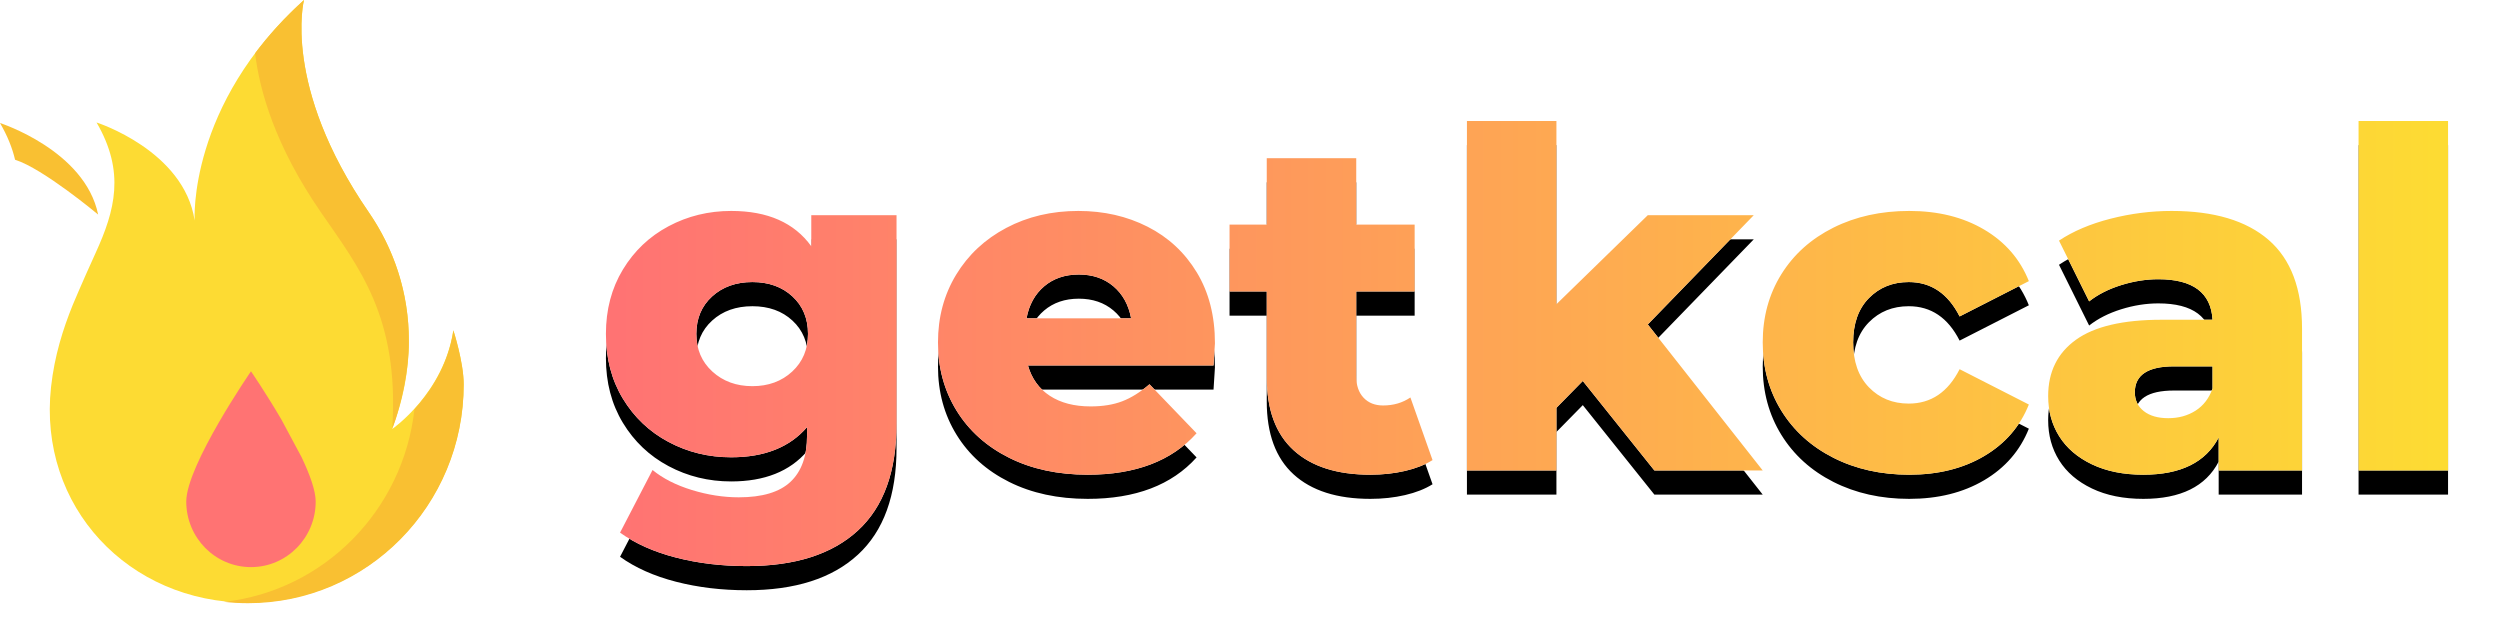 <?xml version="1.0" encoding="UTF-8"?>
<svg width="207px" height="53px" viewBox="0 0 207 53" version="1.1" xmlns="http://www.w3.org/2000/svg" xmlns:xlink="http://www.w3.org/1999/xlink">
    <!-- Generator: Sketch 53.1 (72631) - https://sketchapp.com -->
    <title>logo-svg</title>
    <desc>Created with Sketch.</desc>
    <defs>
        <linearGradient x1="0%" y1="50%" x2="100%" y2="50%" id="linearGradient-1">
            <stop stop-color="#FF7373" offset="0%"></stop>
            <stop stop-color="#FDDB33" offset="100%"></stop>
        </linearGradient>
        <path d="M74.233,17.817 L74.233,35.094 C74.233,39.02 73.167,41.964 71.035,43.927 C68.903,45.89 65.835,46.872 61.831,46.872 C59.751,46.872 57.801,46.638 55.981,46.17 C54.161,45.702 52.614,45.013 51.34,44.103 L54.031,38.916 C54.889,39.618 55.974,40.17 57.287,40.573 C58.6,40.976 59.894,41.178 61.168,41.178 C63.118,41.178 64.548,40.749 65.458,39.891 C66.368,39.033 66.823,37.759 66.823,36.069 L66.823,35.367 C65.393,37.031 63.3,37.863 60.544,37.863 C58.672,37.863 56.943,37.44 55.357,36.595 C53.771,35.75 52.51,34.554 51.574,33.007 C50.638,31.46 50.17,29.673 50.17,27.645 C50.17,25.643 50.638,23.868 51.574,22.321 C52.51,20.774 53.771,19.578 55.357,18.733 C56.943,17.888 58.672,17.466 60.544,17.466 C63.56,17.466 65.77,18.441 67.174,20.391 L67.174,17.817 L74.233,17.817 Z M62.299,31.974 C63.625,31.974 64.723,31.571 65.594,30.765 C66.465,29.959 66.901,28.919 66.901,27.645 C66.901,26.371 66.472,25.337 65.614,24.544 C64.756,23.751 63.651,23.355 62.299,23.355 C60.947,23.355 59.835,23.751 58.964,24.544 C58.093,25.337 57.658,26.371 57.658,27.645 C57.658,28.919 58.1,29.959 58.984,30.765 C59.868,31.571 60.973,31.974 62.299,31.974 Z M100.597,28.425 C100.597,28.477 100.558,29.088 100.48,30.258 L85.114,30.258 C85.426,31.35 86.03,32.188 86.927,32.773 C87.824,33.358 88.949,33.651 90.301,33.651 C91.315,33.651 92.192,33.508 92.933,33.222 C93.674,32.936 94.422,32.468 95.176,31.818 L99.076,35.874 C97.022,38.162 94.019,39.306 90.067,39.306 C87.597,39.306 85.426,38.838 83.554,37.902 C81.682,36.966 80.232,35.666 79.205,34.002 C78.178,32.338 77.665,30.453 77.665,28.347 C77.665,26.267 78.165,24.401 79.166,22.75 C80.167,21.099 81.552,19.806 83.32,18.87 C85.088,17.934 87.077,17.466 89.287,17.466 C91.393,17.466 93.304,17.901 95.02,18.772 C96.736,19.643 98.094,20.904 99.095,22.555 C100.096,24.206 100.597,26.163 100.597,28.425 Z M89.326,22.731 C88.182,22.731 87.226,23.056 86.459,23.706 C85.692,24.356 85.205,25.24 84.997,26.358 L93.655,26.358 C93.447,25.24 92.959,24.356 92.192,23.706 C91.425,23.056 90.47,22.731 89.326,22.731 Z M118.615,38.097 C117.991,38.487 117.23,38.786 116.333,38.994 C115.436,39.202 114.481,39.306 113.467,39.306 C110.711,39.306 108.592,38.63 107.11,37.278 C105.628,35.926 104.887,33.911 104.887,31.233 L104.887,24.135 L101.806,24.135 L101.806,18.597 L104.887,18.597 L104.887,13.098 L112.297,13.098 L112.297,18.597 L117.133,18.597 L117.133,24.135 L112.297,24.135 L112.297,31.155 C112.297,31.909 112.498,32.5 112.901,32.929 C113.304,33.358 113.844,33.573 114.52,33.573 C115.378,33.573 116.132,33.352 116.782,32.91 L118.615,38.097 Z M131.056,31.545 L128.872,33.768 L128.872,38.955 L121.462,38.955 L121.462,10.017 L128.872,10.017 L128.872,25.188 L136.438,17.817 L145.213,17.817 L136.438,26.865 L145.954,38.955 L136.984,38.955 L131.056,31.545 Z M158.083,39.306 C155.743,39.306 153.65,38.838 151.804,37.902 C149.958,36.966 148.521,35.666 147.494,34.002 C146.467,32.338 145.954,30.453 145.954,28.347 C145.954,26.241 146.467,24.362 147.494,22.711 C148.521,21.06 149.958,19.773 151.804,18.85 C153.65,17.927 155.743,17.466 158.083,17.466 C160.475,17.466 162.542,17.979 164.284,19.006 C166.026,20.033 167.261,21.457 167.989,23.277 L162.256,26.202 C161.294,24.304 159.89,23.355 158.044,23.355 C156.718,23.355 155.619,23.797 154.748,24.681 C153.877,25.565 153.442,26.787 153.442,28.347 C153.442,29.933 153.877,31.174 154.748,32.071 C155.619,32.968 156.718,33.417 158.044,33.417 C159.89,33.417 161.294,32.468 162.256,30.57 L167.989,33.495 C167.261,35.315 166.026,36.738 164.284,37.765 C162.542,38.792 160.475,39.306 158.083,39.306 Z M179.806,17.466 C183.316,17.466 185.994,18.265 187.84,19.864 C189.686,21.463 190.609,23.914 190.609,27.216 L190.609,38.955 L183.706,38.955 L183.706,36.225 C182.64,38.279 180.56,39.306 177.466,39.306 C175.828,39.306 174.411,39.02 173.215,38.448 C172.019,37.876 171.115,37.102 170.504,36.127 C169.893,35.152 169.588,34.041 169.588,32.793 C169.588,30.791 170.355,29.237 171.889,28.132 C173.423,27.027 175.789,26.475 178.987,26.475 L183.199,26.475 C183.069,24.239 181.574,23.121 178.714,23.121 C177.7,23.121 176.673,23.283 175.633,23.608 C174.593,23.933 173.709,24.382 172.981,24.954 L170.485,19.923 C171.655,19.143 173.078,18.538 174.755,18.109 C176.432,17.68 178.116,17.466 179.806,17.466 Z M179.533,34.626 C180.391,34.626 181.145,34.418 181.795,34.002 C182.445,33.586 182.913,32.975 183.199,32.169 L183.199,30.336 L180.001,30.336 C177.843,30.336 176.764,31.051 176.764,32.481 C176.764,33.131 177.011,33.651 177.505,34.041 C177.999,34.431 178.675,34.626 179.533,34.626 Z M195.289,10.017 L202.699,10.017 L202.699,38.955 L195.289,38.955 L195.289,10.017 Z" id="path-2"></path>
        <filter x="-4.6%" y="-13.6%" width="109.2%" height="138.0%" filterUnits="objectBoundingBox" id="filter-3">
            <feOffset dx="0" dy="2" in="SourceAlpha" result="shadowOffsetOuter1"></feOffset>
            <feGaussianBlur stdDeviation="2" in="shadowOffsetOuter1" result="shadowBlurOuter1"></feGaussianBlur>
            <feColorMatrix values="0 0 0 0 0   0 0 0 0 0   0 0 0 0 0  0 0 0 0.442 0" type="matrix" in="shadowBlurOuter1"></feColorMatrix>
        </filter>
    </defs>
    <g id="Page-1" stroke="none" stroke-width="1" fill="none" fill-rule="evenodd">
        <g id="Desktop" transform="translate(-666, -118)" fill-rule="nonzero">
            <g id="logo-svg" transform="translate(666, 118)">
                <path d="M6.022,25.251 C5.219,27.238 4.515,29.444 4.228,32.028 C3.128,41.96 10.675,49.9 20.536,49.9 C30.396,49.9 38.39,41.798 38.39,31.804 C38.39,29.959 37.536,27.333 37.536,27.333 C36.757,32.563 32.473,35.523 32.473,35.523 C35.102,28.517 33.71,22.187 30.526,17.564 C23.321,7.105 25.171,-1.42108547e-14 25.171,-1.42108547e-14 C15.533,8.683 16.117,18.255 16.117,18.255 C15.232,12.45 7.995,10.141 7.995,10.141 C10.382,14.243 9.523,17.422 7.921,20.934 C6.753,23.494 6.022,25.251 6.022,25.251 Z" id="Path" fill="#FDDB33"></path>
                <path d="M26.561,17.564 C29.745,22.187 33.073,26.255 32.479,35.492 L32.479,35.492 C33.272,33.384 33.866,30.572 33.853,28.306 C33.876,24.204 32.57,20.532 30.526,17.564 C23.321,7.105 25.171,-1.0658141e-14 25.171,-1.0658141e-14 C23.549,1.461 22.218,2.948 21.123,4.409 C21.492,7.509 22.779,12.074 26.561,17.564 Z" id="Path" fill="#F9C032"></path>
                <g id="getkcal">
                    <use fill="black" fill-opacity="1" filter="url(#filter-3)" xlink:href="#path-2"></use>
                    <use fill="#FFFFFF" xlink:href="#path-2"></use>
                    <use fill="url(#linearGradient-1)" xlink:href="#path-2"></use>
                </g>
                <path d="M8.126,17.766 L8.126,17.766 C7.036,12.445 9.76996262e-15,10.186 9.76996262e-15,10.186 C0.622,11.255 1.022,12.261 1.248,13.228 C3.566,13.951 8.126,17.766 8.126,17.766 Z" id="Path" fill="#F9C032"></path>
                <path d="M37.541,27.379 C37.106,30.298 35.579,32.509 34.315,33.894 C33.386,42.268 26.819,48.911 18.551,49.834 C19.202,49.907 19.866,49.945 20.54,49.945 C30.401,49.945 38.395,41.843 38.395,31.849 C38.395,30.005 37.541,27.379 37.541,27.379 Z" id="Path" fill="#F9C032"></path>
                <path d="M24.967,37.847 C25.65,39.28 26.139,40.623 26.139,41.529 C26.139,44.527 23.74,46.957 20.781,46.957 C17.821,46.957 15.422,44.527 15.422,41.529 C15.422,38.532 20.781,30.745 20.781,30.745 C20.781,30.745 22.014,32.538 23.298,34.734 L24.967,37.847 Z" id="Path" fill="#FF7373"></path>
            </g>
        </g>
    </g>
</svg>